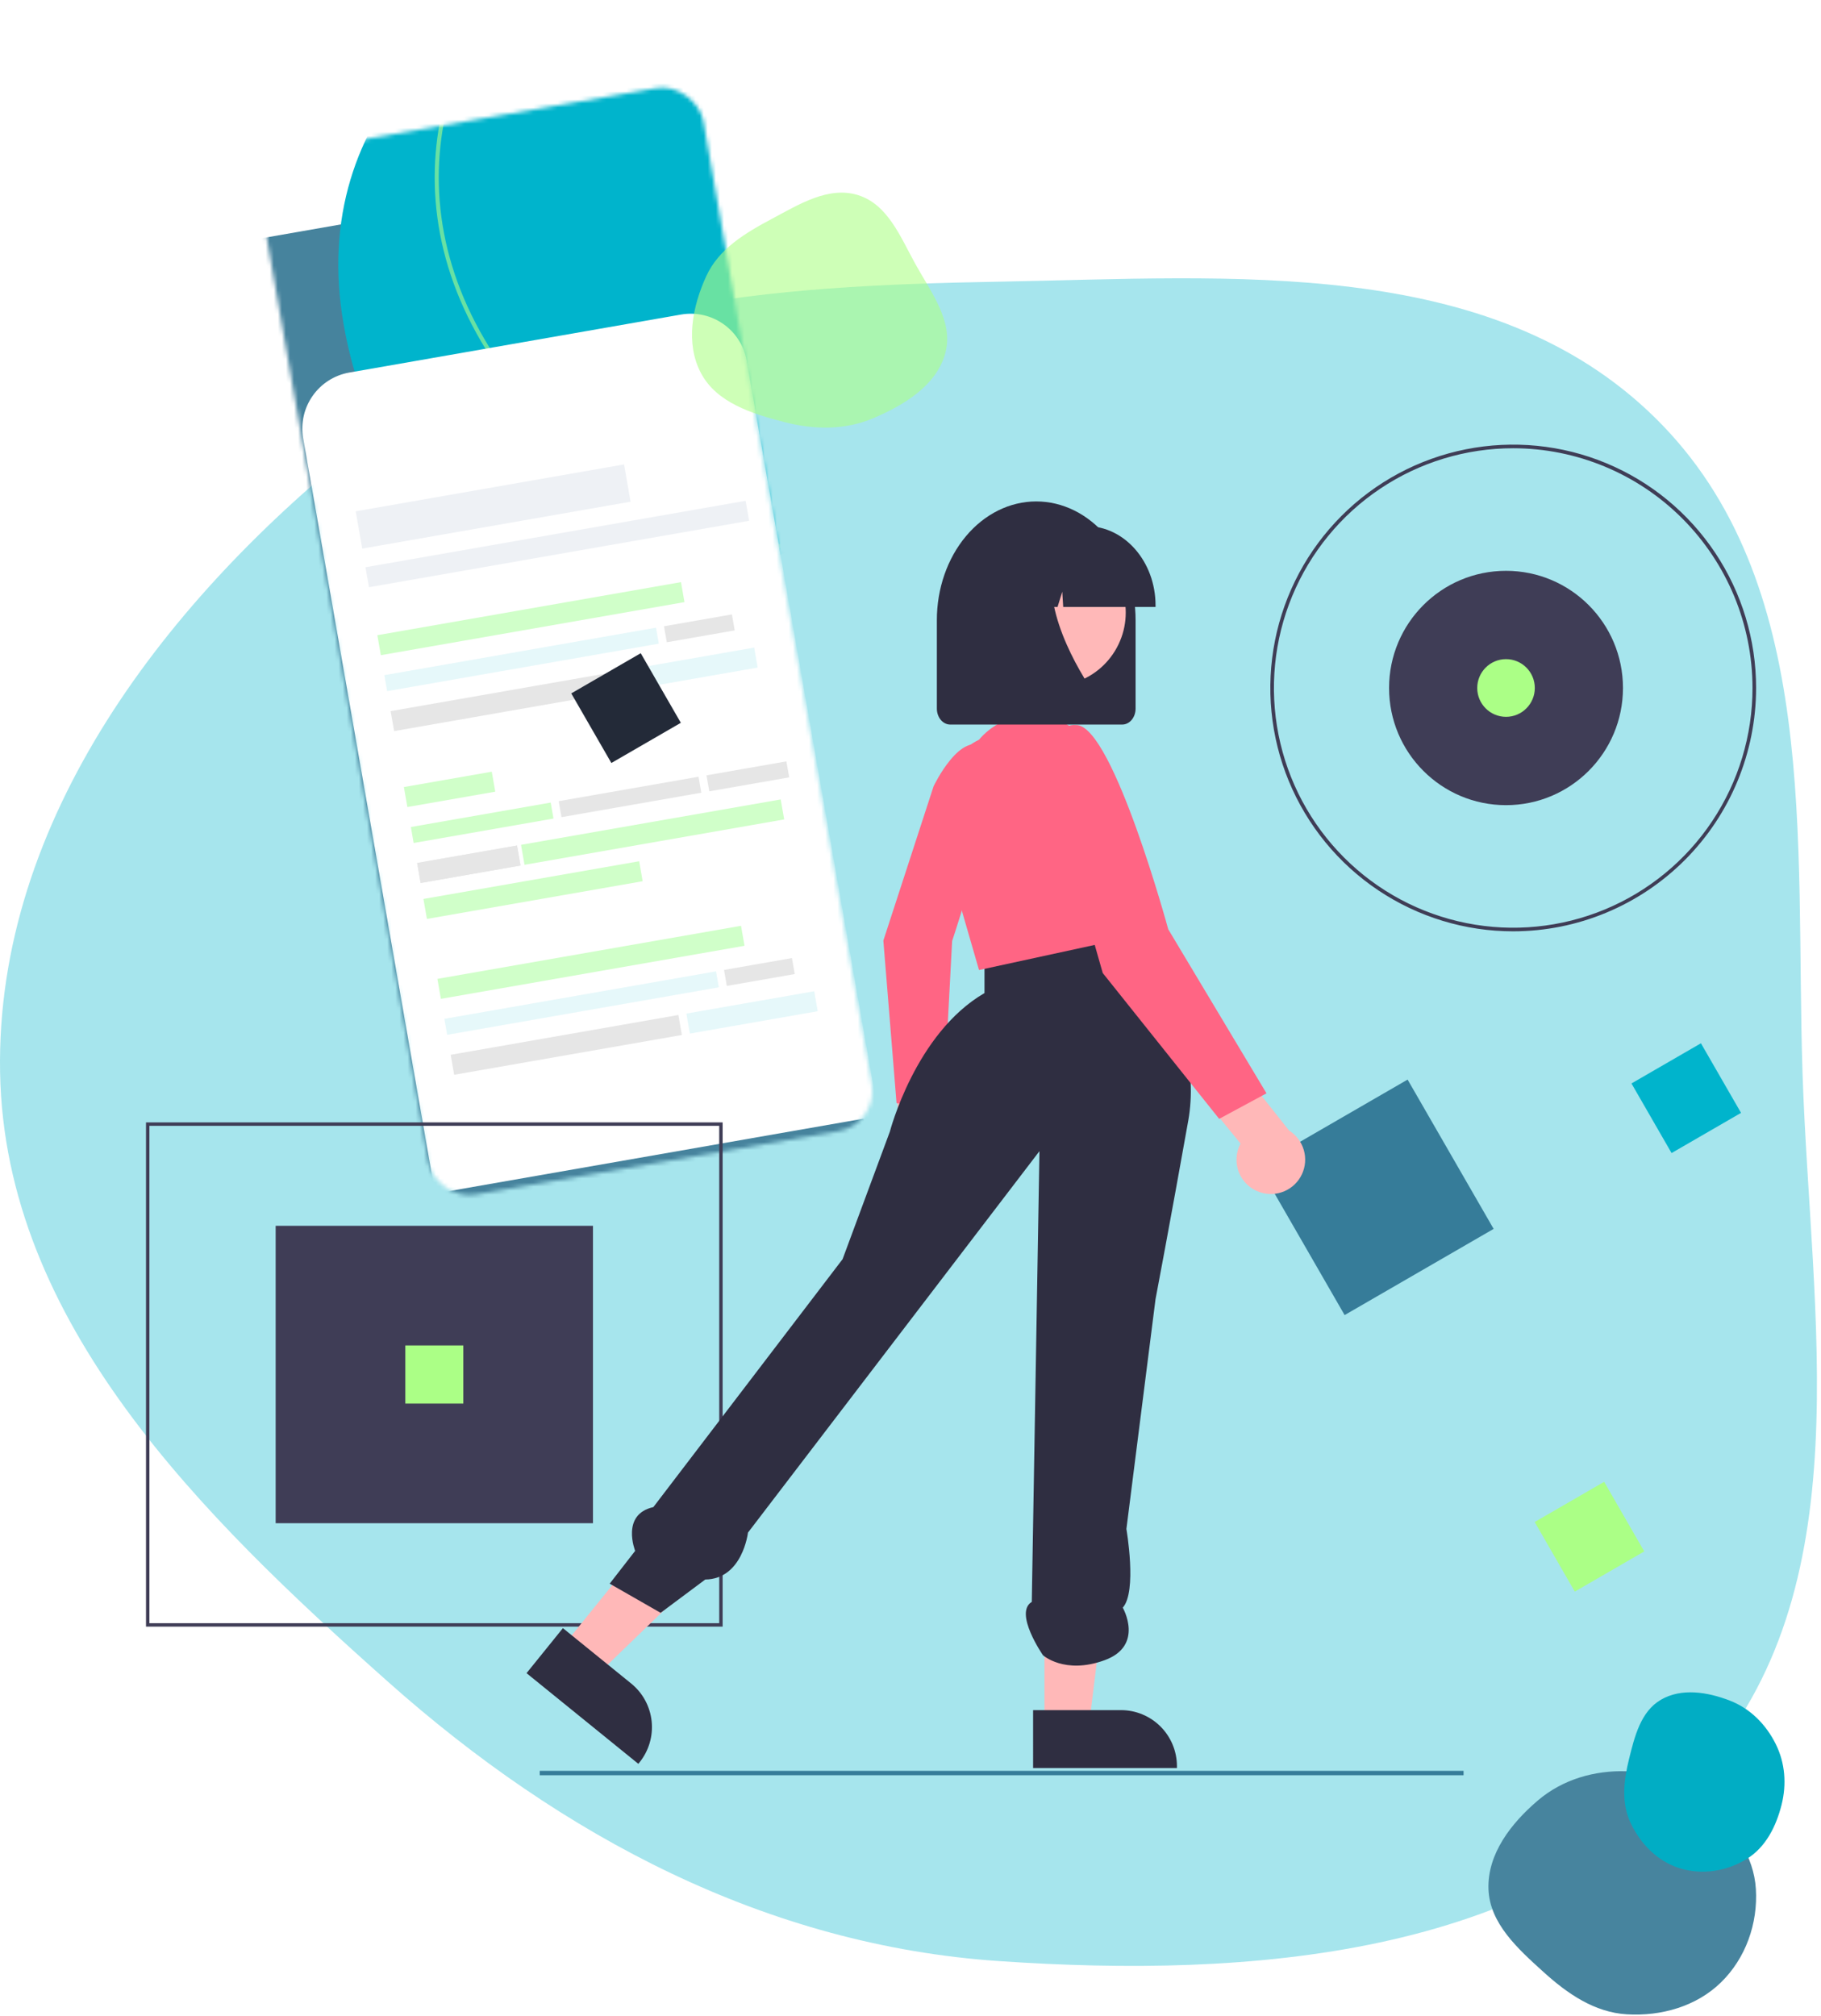 <svg width="449" height="497" viewBox="0 0 449 497" fill="none" xmlns="http://www.w3.org/2000/svg">
<path opacity="0.35" fill-rule="evenodd" clip-rule="evenodd" d="M444.443 264.395C446.403 324.69 459.474 391.833 418.957 436.62C377.421 482.533 308.155 487.631 246.301 483.418C189.037 479.518 138.556 452.706 95.714 414.606C49.566 373.565 1.14 326.057 0.022 264.395C-1.107 202.088 41.233 147.393 90.169 108.654C133.871 74.058 190.517 70.429 246.301 69.435C303.56 68.416 367.336 62.877 408.107 102.993C449.019 143.248 442.579 207.103 444.443 264.395Z" fill="#00B4CC"/>
<path fill-rule="evenodd" clip-rule="evenodd" d="M401.136 436.627C408.833 436.888 415.931 440.057 421.611 445.238C427.592 450.692 432.443 457.57 432.941 465.632C433.468 474.149 430.433 482.746 424.301 488.705C418.233 494.602 409.598 497.044 401.136 496.541C393.155 496.067 386.494 491.465 380.579 486.107C374.264 480.388 367.283 474.129 367.01 465.632C366.731 456.977 372.603 449.42 379.216 443.799C385.298 438.63 393.146 436.356 401.136 436.627Z" fill="#47849E"/>
<mask id="mask0" mask-type="alpha" maskUnits="userSpaceOnUse" x="62" y="20" width="155" height="277">
<rect x="62.364" y="39.107" width="111" height="261" rx="10" transform="rotate(-9.912 62.364 39.107)" fill="#46839D"/>
</mask>
<g mask="url(#mask0)">
<g filter="url(#filter0_d)">
<rect x="62.364" y="39.107" width="111" height="261" transform="rotate(-9.912 62.364 39.107)" fill="#46839D"/>
</g>
<path d="M240.355 52.67C247.866 95.649 209.262 138.301 166.283 145.811C123.304 153.322 92.225 122.848 84.714 79.868C75.59 27.66 115.807 -5.762 158.786 -13.273C201.765 -20.784 232.844 9.691 240.355 52.67Z" fill="#00B4CC"/>
<path d="M237.593 6.949C267.051 42.037 259.728 96.684 229.761 121.842C214.811 134.393 197.046 137.233 179.315 132.553C161.569 127.867 143.85 115.642 129.08 98.049C111.164 76.708 105.641 54.281 108.323 34.057C111.006 13.821 121.909 -4.249 136.912 -16.844C151.862 -29.395 169.627 -32.236 187.357 -27.555C205.104 -22.87 222.823 -10.644 237.593 6.949Z" stroke="#ADFF87" stroke-opacity="0.6"/>
<g filter="url(#filter1_d)">
<path d="M74.758 110.032C73.427 102.416 78.522 95.162 86.139 93.831L167.9 79.543C175.516 78.212 182.77 83.308 184.101 90.924L216.636 277.103L107.293 296.211L74.758 110.032Z" fill="white"/>
</g>
<rect x="87.707" y="126.042" width="67.168" height="9.329" transform="rotate(-9.912 87.707 126.042)" fill="#EEF1F5"/>
<rect x="90.116" y="139.827" width="95.154" height="5" transform="rotate(-9.912 90.116 139.827)" fill="#EEF1F5"/>
<rect x="93.043" y="156.58" width="76" height="5" transform="rotate(-9.912 93.043 156.58)" fill="#D0FFC9"/>
<rect x="107.848" y="241.296" width="76" height="5" transform="rotate(-9.912 107.848 241.296)" fill="#D0FFC9"/>
<rect opacity="0.1" x="94.765" y="166.431" width="68" height="4" transform="rotate(-9.912 94.765 166.431)" fill="#00B4CC"/>
<rect opacity="0.1" x="109.569" y="251.146" width="68" height="4" transform="rotate(-9.912 109.569 251.146)" fill="#00B4CC"/>
<rect x="163.72" y="154.381" width="17" height="4" transform="rotate(-9.912 163.72 154.381)" fill="#E6E6E6"/>
<rect x="178.524" y="239.097" width="17" height="4" transform="rotate(-9.912 178.524 239.097)" fill="#E6E6E6"/>
<rect x="96.314" y="175.296" width="57" height="5" transform="rotate(-9.912 96.314 175.296)" fill="#E6E6E6"/>
<rect x="111.119" y="260.013" width="57" height="5" transform="rotate(-9.912 111.119 260.013)" fill="#E6E6E6"/>
<rect opacity="0.1" x="154.434" y="165.14" width="32" height="5" transform="rotate(-9.912 154.434 165.14)" fill="#00B4CC"/>
<rect opacity="0.1" x="169.238" y="249.855" width="32" height="5" transform="rotate(-9.912 169.238 249.855)" fill="#00B4CC"/>
<rect x="99.585" y="194.013" width="22" height="5" transform="rotate(-9.912 99.585 194.013)" fill="#D0FFC9"/>
<rect x="101.306" y="203.863" width="35" height="4" transform="rotate(-9.912 101.306 203.863)" fill="#D0FFC9"/>
<rect x="137.754" y="197.494" width="35" height="4" transform="rotate(-9.912 137.754 197.494)" fill="#E6E6E6"/>
<rect x="174.202" y="191.125" width="20" height="4" transform="rotate(-9.912 174.202 191.125)" fill="#E6E6E6"/>
<rect x="102.856" y="212.729" width="25" height="5" transform="rotate(-9.912 102.856 212.729)" fill="#E6E6E6"/>
<rect x="102.856" y="212.729" width="25" height="5" transform="rotate(-9.912 102.856 212.729)" fill="#E6E6E6"/>
<rect x="128.468" y="208.253" width="65" height="5" transform="rotate(-9.912 128.468 208.253)" fill="#D0FFC9"/>
<rect x="104.405" y="221.595" width="54" height="5" transform="rotate(-9.912 104.405 221.595)" fill="#D0FFC9"/>
</g>
<path fill-rule="evenodd" clip-rule="evenodd" d="M225.687 65.051C229.572 72.086 235.192 79.259 233.088 87.031C230.931 94.999 223.006 99.806 215.399 103.059C208.356 106.071 200.731 105.953 193.331 104.032C185.36 101.962 176.727 99.264 172.86 92.016C168.952 84.692 170.673 75.634 174.143 68.068C177.243 61.312 183.757 57.444 190.328 53.942C197.072 50.347 204.318 45.82 211.594 48.106C218.895 50.4 221.996 58.367 225.687 65.051Z" fill="#ADFF87" fill-opacity="0.6"/>
<path fill-rule="evenodd" clip-rule="evenodd" d="M437.838 429.912C440.159 434.574 440.549 439.82 439.281 444.874C437.945 450.195 435.395 455.305 430.736 458.209C425.815 461.278 419.699 462.253 414.164 460.535C408.686 458.834 404.447 454.489 402.024 449.294C399.739 444.395 400.347 438.945 401.645 433.694C403.032 428.089 404.526 421.913 409.517 419.001C414.601 416.035 421.008 417.083 426.497 419.197C431.544 421.142 435.429 425.073 437.838 429.912Z" fill="#01ADC4"/>
<path d="M146.208 302.168H67.969V375.479H146.208V302.168Z" fill="#3F3D56"/>
<path d="M178.177 400.969H36V276.678H178.177V400.969ZM36.841 400.126H177.335V277.52H36.841V400.126Z" fill="#3F3D56"/>
<path d="M373.111 229.579C361.266 229.579 349.687 226.061 339.838 219.469C329.989 212.878 322.313 203.509 317.78 192.548C313.248 181.587 312.061 169.526 314.372 157.889C316.683 146.253 322.387 135.564 330.763 127.175C339.138 118.786 349.81 113.073 361.427 110.758C373.044 108.444 385.086 109.631 396.029 114.172C406.973 118.712 416.326 126.401 422.907 136.265C429.487 146.13 433 157.728 433 169.592C432.982 185.496 426.666 200.743 415.439 211.989C404.211 223.235 388.989 229.561 373.111 229.579ZM373.111 110.494C361.441 110.494 350.034 113.96 340.331 120.454C330.628 126.948 323.066 136.178 318.6 146.976C314.134 157.775 312.966 169.658 315.243 181.122C317.519 192.585 323.139 203.116 331.39 211.381C339.642 219.646 350.155 225.274 361.6 227.554C373.045 229.835 384.908 228.664 395.69 224.191C406.471 219.718 415.686 212.144 422.169 202.425C428.652 192.707 432.113 181.281 432.113 169.592C432.095 153.924 425.873 138.902 414.812 127.823C403.751 116.744 388.754 110.512 373.111 110.494V110.494Z" fill="#3F3D56"/>
<path d="M371.336 198.475C387.262 198.475 400.172 185.544 400.172 169.592C400.172 153.641 387.262 140.71 371.336 140.71C355.411 140.71 342.501 153.641 342.501 169.592C342.501 185.544 355.411 198.475 371.336 198.475Z" fill="#3F3D56"/>
<path d="M419.395 257.172L402.267 267.077L412.156 284.234L429.285 274.328L419.395 257.172Z" fill="#00B4CC"/>
<path d="M157.983 161.019L140.854 170.925L150.743 188.082L167.872 178.176L157.983 161.019Z" fill="#232A38"/>
<path d="M395.532 365.275L378.403 375.181L388.293 392.337L405.422 382.432L395.532 365.275Z" fill="#ABFF86"/>
<path d="M114.239 331.66H99.937V345.985H114.239V331.66Z" fill="#ABFF86"/>
<path d="M371.336 176.701C375.256 176.701 378.434 173.518 378.434 169.592C378.434 165.665 375.256 162.482 371.336 162.482C367.416 162.482 364.238 165.665 364.238 169.592C364.238 173.518 367.416 176.701 371.336 176.701Z" fill="#ABFF86"/>
<path d="M347.069 266.123L310.326 287.371L331.54 324.174L368.283 302.926L347.069 266.123Z" fill="#367C99"/>
<path d="M360.867 436.519H133.08V437.605H360.867V436.519Z" fill="#367C99"/>
<path d="M219.525 289.982C218.865 289.133 218.399 288.149 218.16 287.099C217.921 286.05 217.914 284.961 218.141 283.908C218.367 282.856 218.821 281.866 219.471 281.009C220.121 280.152 220.95 279.447 221.901 278.946L220.366 262.19L230.304 258.772L232.14 282.465C232.876 284.121 232.979 285.989 232.431 287.716C231.883 289.443 230.721 290.909 229.166 291.836C227.611 292.762 225.771 293.086 223.994 292.744C222.217 292.402 220.627 291.42 219.525 289.982Z" fill="#FFB8B8"/>
<path d="M230.194 193.816C230.194 193.816 237.014 179.48 243.074 184.523C249.134 189.566 234.766 231.954 234.766 231.954L232.581 273.103L221.063 271.95L217.807 231.86L230.194 193.816Z" fill="#FF6584"/>
<path d="M138.715 405.907L147.265 412.839L178.028 383.108L165.409 372.877L138.715 405.907Z" fill="#FFB8B8"/>
<path d="M138.794 401.344L155.631 414.995L155.632 414.996C158.478 417.303 160.291 420.649 160.675 424.296C161.058 427.942 159.979 431.593 157.676 434.443L157.393 434.792L129.826 412.441L138.794 401.344Z" fill="#2F2E41"/>
<path d="M257.534 425.151L268.534 425.15L273.766 382.654L257.532 382.655L257.534 425.151Z" fill="#FFB8B8"/>
<path d="M254.728 421.554L276.39 421.553H276.391C280.053 421.553 283.564 423.01 286.153 425.603C288.741 428.196 290.196 431.713 290.196 435.38V435.829L254.729 435.83L254.728 421.554Z" fill="#2F2E41"/>
<path d="M276.835 225.925C276.835 225.925 297.471 251.087 292.985 276.25C288.499 301.413 284.91 320.285 284.91 320.285L277.733 376.901C277.733 376.901 280.424 392.32 276.835 396.293C276.835 396.293 282.219 405.658 272.349 409.253C262.48 412.847 257.155 408.011 257.155 408.011C257.155 408.011 249.919 397.57 254.405 394.874L256.295 283.767L184.423 377.799C184.423 377.799 183.102 389.238 173.893 389.36L162.89 397.57L150.329 390.381L156.61 382.293C156.61 382.293 153.021 373.306 161.096 371.509L207.75 310.399L219.414 278.946C219.414 278.946 225.695 254.682 242.742 244.797V234.278L276.835 225.925Z" fill="#2F2E41"/>
<path d="M241.396 182.339C244.112 179.124 247.915 177.021 252.079 176.432C256.243 175.843 260.478 176.809 263.978 179.146L264.723 179.643C272.687 188.677 278.039 199.715 280.204 211.57L283.564 229.969L241.396 239.118L231.51 204.969C230.255 200.634 230.557 195.996 232.363 191.862C234.17 187.727 237.366 184.358 241.396 182.339V182.339Z" fill="#FF6584"/>
<path d="M310.676 293.894C309.507 293.512 308.436 292.877 307.538 292.034C306.641 291.192 305.938 290.163 305.481 289.02C305.023 287.876 304.822 286.646 304.89 285.416C304.958 284.186 305.295 282.986 305.877 281.9L293.712 266.989L300.957 257.374L317.84 278.674C319.596 279.773 320.888 281.48 321.472 283.47C322.056 285.46 321.89 287.595 321.007 289.471C320.124 291.347 318.585 292.834 316.681 293.649C314.777 294.464 312.64 294.551 310.676 293.894Z" fill="#FFB8B8"/>
<path d="M259.34 195.819C259.34 195.819 256.648 177.846 265.62 178.745C274.592 179.643 288.05 229.07 288.05 229.07L312.275 269.51L300.611 275.801L271.901 239.854L259.34 195.819Z" fill="#FF6584"/>
<path d="M276.709 178.605H234.291C233.418 178.604 232.582 178.19 231.965 177.454C231.348 176.717 231.001 175.718 231 174.677V152.851C231 145.095 233.581 137.656 238.176 132.171C242.77 126.687 249.002 123.605 255.5 123.605C261.998 123.605 268.229 126.687 272.824 132.171C277.419 137.656 280 145.095 280 152.851V174.677C279.999 175.718 279.652 176.717 279.035 177.454C278.418 178.19 277.581 178.604 276.709 178.605Z" fill="#2F2E41"/>
<path d="M275.354 159.684C280.146 150.902 276.924 139.891 268.157 135.09C259.389 130.29 248.396 133.517 243.603 142.299C238.81 151.081 242.033 162.092 250.8 166.892C259.568 171.693 270.561 168.466 275.354 159.684Z" fill="#FFB8B8"/>
<path d="M284.922 149.621H262.154L261.92 145.865L260.753 149.621H257.247L256.784 142.176L254.47 149.621H247.687V149.253C247.687 138.471 255.318 129.7 264.699 129.7H267.909C277.29 129.7 284.922 138.471 284.922 149.253L284.922 149.621Z" fill="#2F2E41"/>
<path d="M263.096 172.986C262.818 172.986 262.54 172.964 262.265 172.922L235.164 168.741V140.467C235.164 139.037 235.445 137.621 235.991 136.3C236.538 134.979 237.339 133.778 238.348 132.767C239.358 131.756 240.556 130.953 241.876 130.406C243.195 129.859 244.608 129.577 246.036 129.577H264.997L264.258 130.33C253.982 140.809 261.724 157.802 267.253 166.998C267.659 167.659 267.842 168.433 267.776 169.206C267.71 169.979 267.398 170.711 266.886 171.293C266.415 171.834 265.832 172.266 265.178 172.559C264.523 172.851 263.812 172.997 263.096 172.986Z" fill="#2F2E41"/>
<defs>
<filter id="filter0_d" x="22.363" y="0" width="234.272" height="356.212" filterUnits="userSpaceOnUse" color-interpolation-filters="sRGB">
<feFlood flood-opacity="0" result="BackgroundImageFix"/>
<feColorMatrix in="SourceAlpha" type="matrix" values="0 0 0 0 0 0 0 0 0 0 0 0 0 0 0 0 0 0 127 0"/>
<feOffset dy="20"/>
<feGaussianBlur stdDeviation="20"/>
<feColorMatrix type="matrix" values="0 0 0 0 0 0 0 0 0 0 0 0 0 0 0 0 0 0 0.2 0"/>
<feBlend mode="normal" in2="BackgroundImageFix" result="effect1_dropShadow"/>
<feBlend mode="normal" in="SourceGraphic" in2="effect1_dropShadow" result="shape"/>
</filter>
<filter id="filter1_d" x="68.348" y="71.134" width="152.288" height="227.077" filterUnits="userSpaceOnUse" color-interpolation-filters="sRGB">
<feFlood flood-opacity="0" result="BackgroundImageFix"/>
<feColorMatrix in="SourceAlpha" type="matrix" values="0 0 0 0 0 0 0 0 0 0 0 0 0 0 0 0 0 0 127 0"/>
<feOffset dy="-2"/>
<feGaussianBlur stdDeviation="2"/>
<feColorMatrix type="matrix" values="0 0 0 0 0 0 0 0 0 0 0 0 0 0 0 0 0 0 0.2 0"/>
<feBlend mode="normal" in2="BackgroundImageFix" result="effect1_dropShadow"/>
<feBlend mode="normal" in="SourceGraphic" in2="effect1_dropShadow" result="shape"/>
</filter>
</defs>
</svg>
